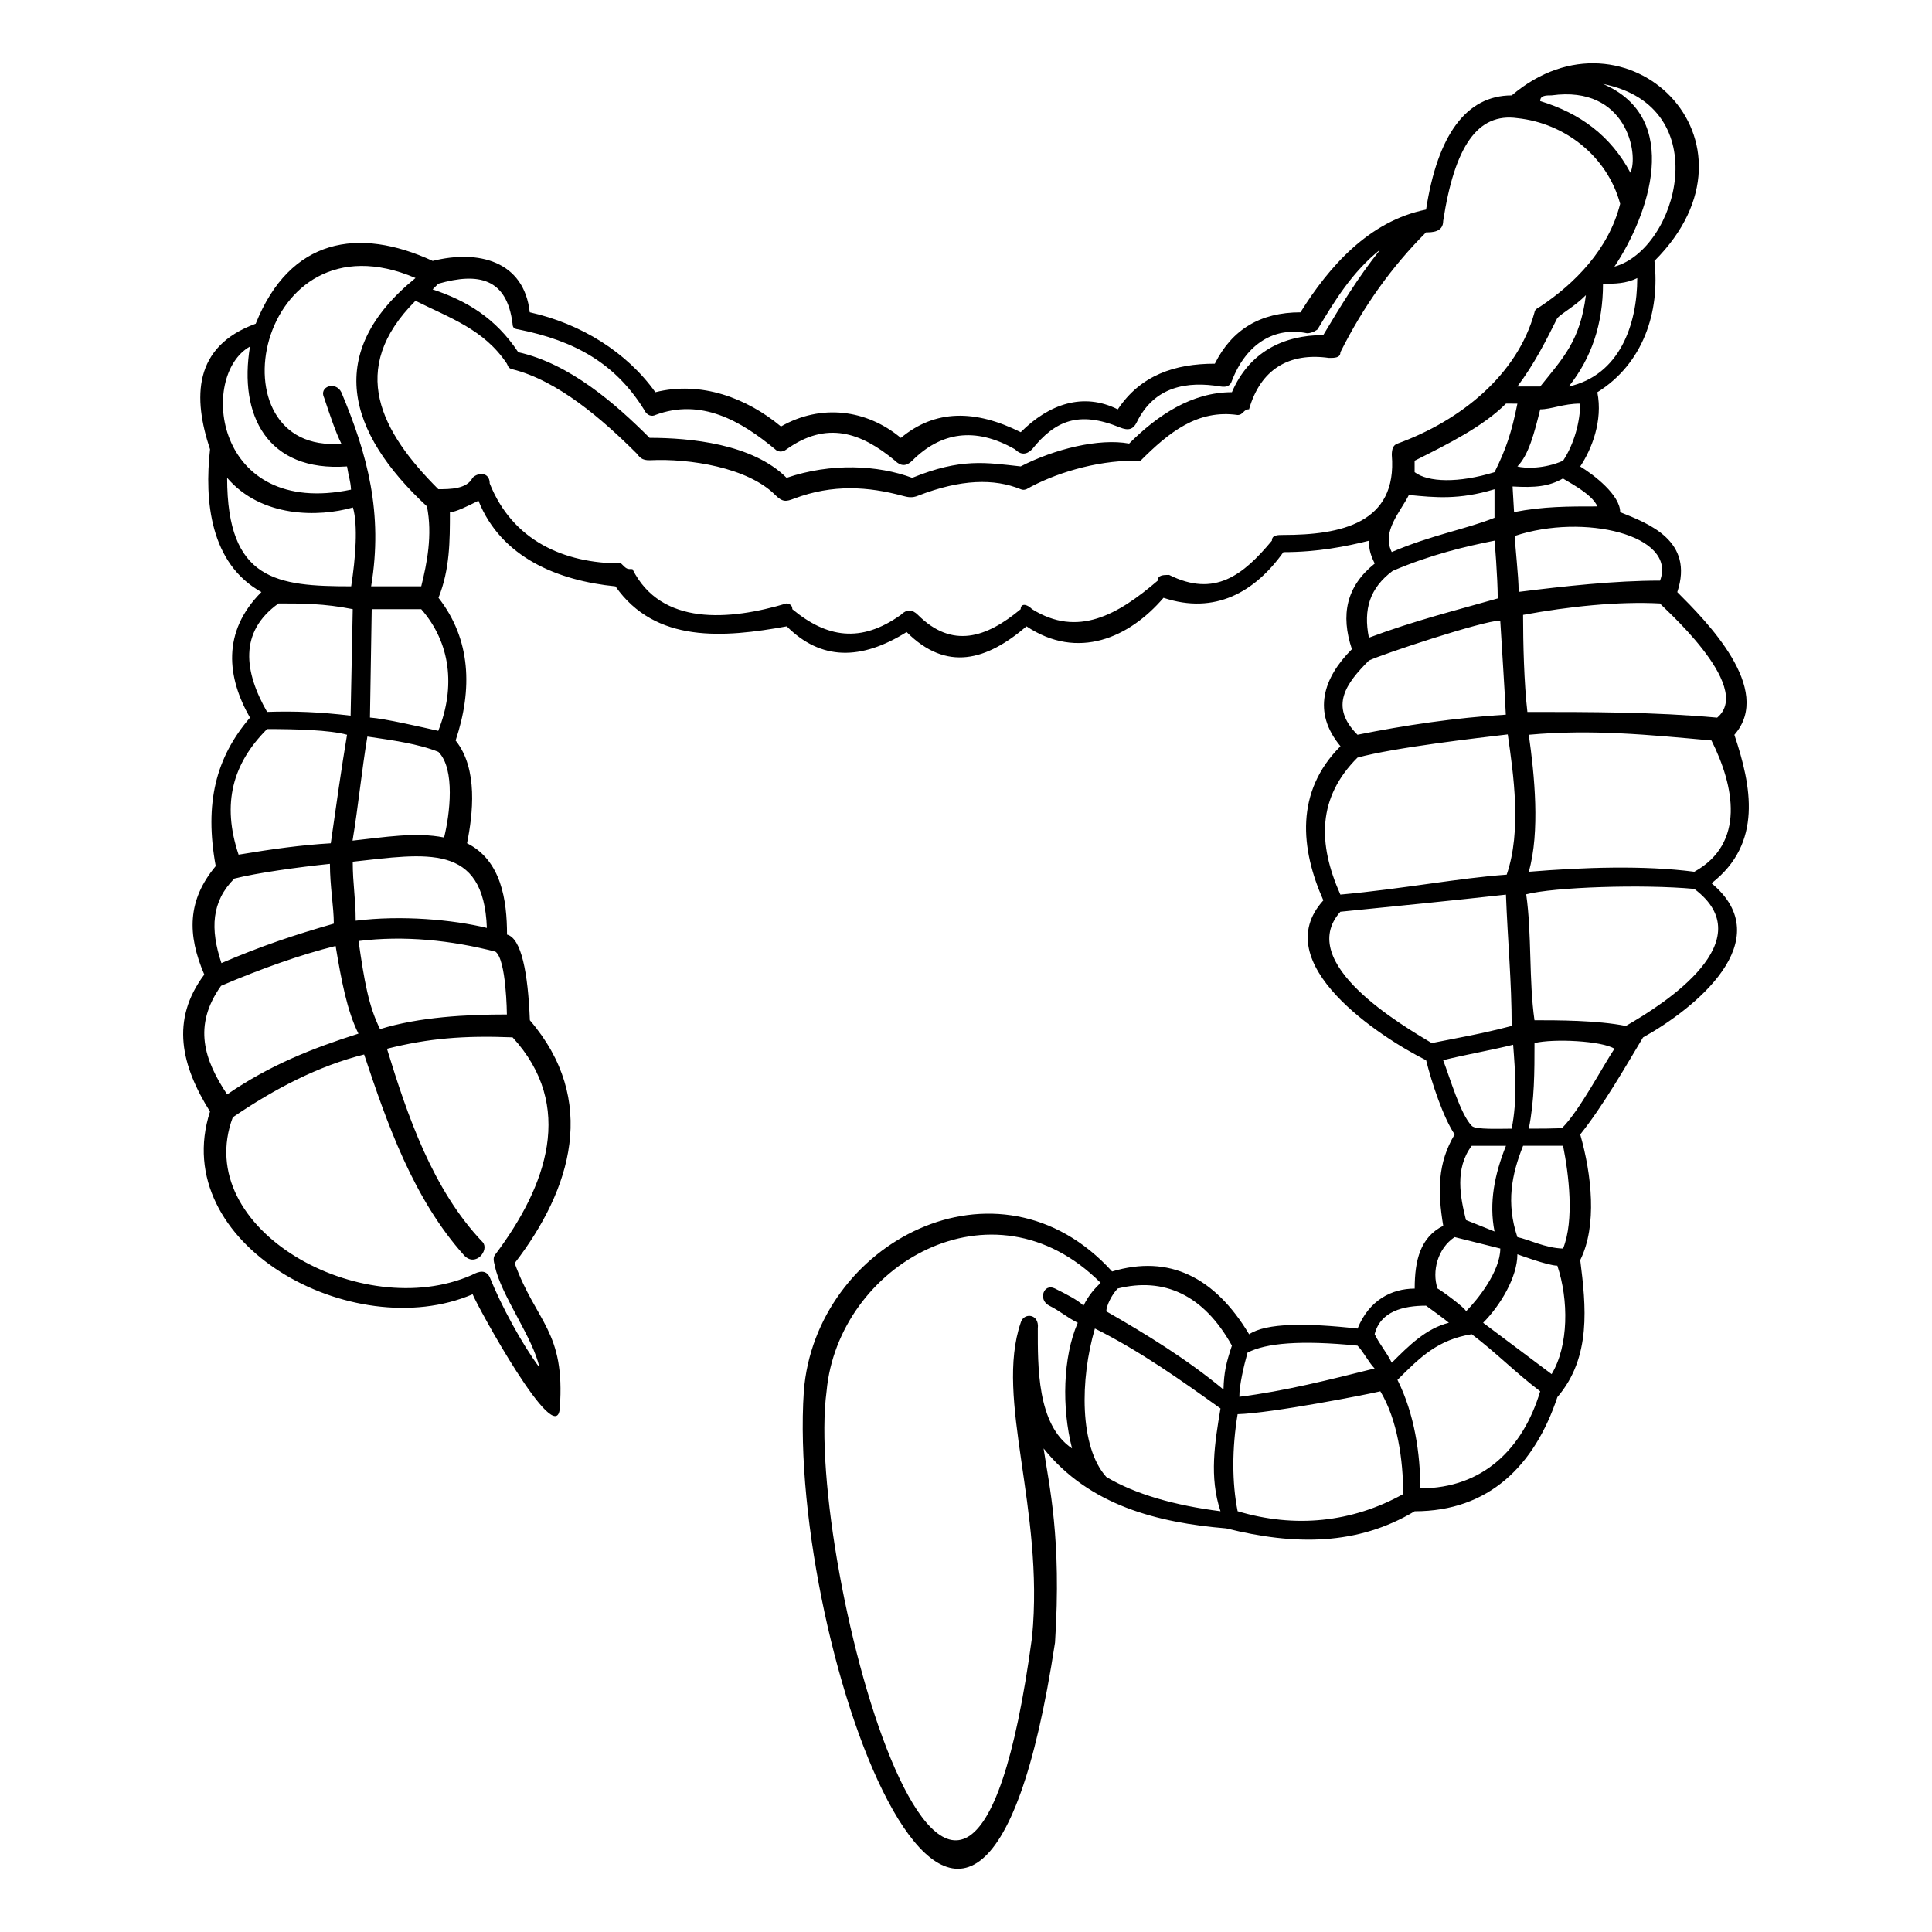 <?xml version="1.0" encoding="UTF-8"?>
<!-- Uploaded to: SVG Repo, www.svgrepo.com, Generator: SVG Repo Mixer Tools -->
<svg fill="#000000" width="800px" height="800px" version="1.1" viewBox="144 144 512 512" xmlns="http://www.w3.org/2000/svg">
 <path d="m526.45 424.96c1.797 4.637 4.594 14.406 7.617 17.434 0.945 1.016 7.508 0.719 10.539 0.719 1.512-7.562 0.969-14.734 0.395-22.25-6.051 1.512-12.496 2.582-18.547 4.094zm-257.2 62.035c-31.77 13.613-80.91-13.316-69.598-48.414-7.562-12.102-10.594-24.207-1.512-36.309-4.539-10.594-4.539-19.668 3.027-28.746-3.027-16.645 0-28.746 9.082-39.34-6.051-10.594-7.562-22.695 3.027-33.289-13.613-7.562-15.133-24.207-13.613-37.82-4.539-13.613-4.539-27.234 12.102-33.289 9.082-22.695 27.234-25.719 46.902-16.645 12.102-3.027 24.207 0 25.719 13.613 13.613 3.027 25.719 10.594 33.289 21.184 12.102-3.027 24.207 1.512 33.289 9.082 10.594-6.051 22.695-4.539 31.77 3.027 9.082-7.562 19.668-7.562 31.77-1.512 7.562-7.562 16.645-10.594 25.719-6.051 6.051-9.082 15.133-12.102 25.719-12.102 4.539-9.082 12.102-13.613 22.695-13.613 7.562-12.102 18.156-24.207 33.289-27.234 3.027-19.668 10.594-30.258 22.695-30.258 30.258-25.719 69.598 12.102 37.82 43.875 1.512 13.613-3.027 27.234-15.133 34.801 1.512 7.562-1.512 15.133-4.539 19.668 3.672 2.242 10.594 7.562 10.594 12.102 7.562 3.027 19.668 7.562 15.133 21.184 7.562 7.562 25.719 25.719 15.133 37.82 4.539 13.613 7.562 28.746-6.051 39.34 18.156 15.133-4.539 33.289-18.156 40.852-4.539 7.562-10.594 18.156-16.645 25.719 3.027 10.594 4.539 24.207 0 33.289 1.512 12.102 3.027 25.719-6.051 36.309-6.051 18.156-18.156 30.258-37.82 30.258-15.133 9.082-31.77 9.082-49.926 4.539-18.156-1.512-36.309-6.051-48.414-21.184 1.453 9.906 4.801 23.617 3.027 51.441-21.184 139.19-71.109 1.512-66.57-66.57 3.027-39.34 51.441-65.059 81.699-31.77 15.133-4.539 27.234 1.512 36.309 16.645 4.539-3.027 15.133-3.027 28.746-1.512 3.027-7.562 9.082-10.594 15.133-10.594 0-7.562 1.512-13.613 7.562-16.645-1.512-9.082-1.512-16.645 3.027-24.207-3.027-4.539-6.051-13.613-7.562-19.668-12.102-6.051-42.363-25.719-27.234-42.363-6.051-13.613-7.562-28.746 4.539-40.852-7.562-9.082-4.539-18.156 3.027-25.719-3.027-9.082-1.512-16.645 6.051-22.695-1.512-3.027-1.512-4.539-1.512-6.051-6.051 1.512-13.613 3.027-22.695 3.027-7.562 10.594-18.156 16.645-31.77 12.102-9.082 10.594-22.695 16.645-36.309 7.562-10.594 9.082-21.184 12.102-31.77 1.512-12.102 7.562-22.695 7.562-31.77-1.512-16.645 3.027-34.801 4.539-45.391-10.594-15.133-1.512-30.258-7.562-36.309-22.695-3.027 1.512-6.051 3.027-7.562 3.027 0 7.562 0 15.133-3.027 22.695 8.586 10.984 9.082 24.207 4.539 37.82 6.051 7.562 4.539 19.668 3.027 27.234 9.082 4.539 10.594 15.133 10.594 24.207 3.801 0.965 5.559 10.105 6.051 22.695 18.156 21.184 11.105 44.719-4.027 64.387 5.75 15.805 13.438 17.945 11.965 38.398-0.82 11.461-21.902-27.059-23.105-30.176zm6.051-10.594c13.613-18.156 21.184-39.34 4.539-57.496-12.891-0.512-22.301 0.25-33.289 3.027 5.367 17.535 12.078 37.375 25.398 51.293 1.73 2.055-1.828 6.594-4.856 3.57-13.613-15.133-20.547-35.191-26.598-53.348-12.102 3.027-23.727 9.082-34.801 16.645-11.121 29.707 34.164 54.648 63.301 41.82 2.055-1.117 3.762-1.441 4.785 0.543 3.027 7.562 8.617 17.859 13.156 23.91-1.59-7.711-10.258-19.242-11.77-26.809-0.395-1.48-0.547-2.352 0.133-3.16zm279.89-307.13c-1.512 0-3.027 0-3.027 1.512 10.594 3.227 18.68 9.195 23.91 18.988 2.262-4.824-0.957-23.242-20.879-20.5zm13.621-3.023c21.184 9.082 12.102 34.801 3.027 48.414 16.645-4.539 27.234-42.363-3.027-48.414zm9.082 51.441c-3.027 1.512-6.051 1.512-9.082 1.512 0 10.594-3.027 19.668-9.082 27.234 13.453-2.992 18.16-16.375 18.16-28.746zm-225.43 86.234s1.512 0 1.512 1.512c9.082 7.562 18.156 9.082 28.746 1.512 1.512-1.512 3.027-1.512 4.539 0 9.082 9.082 18.156 6.051 27.234-1.512 0-1.512 1.512-1.512 3.027 0 12.102 7.562 22.695 1.512 33.289-7.562 0-1.512 1.512-1.512 3.027-1.512 12.102 6.051 19.668 0 27.234-9.082 0-1.512 1.512-1.512 3.027-1.512 15.133 0 30.258-3.027 28.746-21.184 0-1.512 0.328-2.641 1.512-3.027 16.645-6.051 31.77-18.156 36.309-34.801 0.023-0.648 0.809-1.168 1.512-1.512 9.082-6.051 18.156-15.133 21.184-27.234-3.422-12.633-14.699-21.379-27.234-22.695-10.594-1.512-16.645 7.562-19.668 27.234 0 3.027-3.027 3.027-4.539 3.027-9.082 9.082-16.645 19.668-22.695 31.77 0 1.512-1.512 1.512-3.027 1.512-10.594-1.512-18.156 3.027-21.184 13.613-1.512 0-1.512 1.512-3.027 1.512-10.594-1.512-18.156 4.539-25.719 12.102h-1.512c-10.594 0-21.539 3.477-28.746 7.562-0.695 0.25-1.035 0.18-1.512 0-7.039-2.875-15.836-2.684-27.176 1.707-1.613 0.684-2.801 0.398-4.137 0.035-8.996-2.422-18.5-3.141-28.754 0.75-2.082 0.785-2.992 1.016-5-0.98-7.246-7.273-22.754-9.695-33.039-9.195-2.445 0.117-2.91-0.922-3.727-1.844-9.043-9.02-20.84-19.25-32.836-22.25-1.215-0.227-1.242-1.082-1.512-1.512-6.051-9.082-15.133-12.102-24.207-16.645-18.156 18.156-9.082 34.801 6.051 49.926 3.027 0 7.562 0 9.082-3.027 1.512-1.512 4.539-1.512 4.539 1.512 6.051 15.133 19.668 21.184 34.801 21.184 1.512 1.512 1.512 1.512 3.027 1.512 7.562 15.133 25.719 13.613 40.852 9.082l-0.012 0.02zm193.66-57.496h6.051c6.051-7.562 10.594-12.102 12.102-24.207-3.027 3.027-6.051 4.539-7.562 6.051-3.027 6.051-6.051 12.102-10.594 18.156zm16.645 4.539c-4.539 0-7.562 1.512-10.594 1.512-1.512 6.051-3.027 12.102-6.051 15.133 1.934 0.543 7.121 0.703 12.102-1.512 3.027-4.539 4.539-10.594 4.539-15.133zm-19.672 0c-6.051 6.051-15.133 10.594-24.207 15.133v3.027c3.539 2.703 11.598 2.953 21.184 0 3.027-6.051 4.539-10.594 6.051-18.156 0-0.012-2.684-0.008-3.027-0.008zm15.133 223.91c3.027-7.562 1.512-19.668 0-27.234h-10.594c-3.027 7.562-4.539 15.133-1.512 24.207 2.785 0.543 7.469 2.934 12.102 3.027zm-0.203-32.004c4.539-4.539 10.793-16.41 13.816-20.945-3.285-2.102-16.074-2.738-21.184-1.512 0 7.562 0 15.133-1.512 22.695 0.828 0 8.879 0.012 8.879-0.238zm-25.516 48.645c3.027-3.027 9.082-10.594 9.082-16.645l-12.102-3.027c-4.539 3.027-6.051 9.082-4.539 13.613 1.035 0.52 7.562 5.324 7.562 6.059zm13.613-15.125c0 6.051-4.539 13.613-9.082 18.156 6.051 4.539 12.102 9.082 18.156 13.613 4.539-7.562 4.539-19.668 1.512-28.746-2.492 0-10.586-3.023-10.586-3.023zm-270.82-80.191c-11.715-3.027-24.176-4.332-36.281-2.82 1.512 10.594 2.672 17.285 5.695 23.34 10.395-3.227 23.023-3.879 33.613-3.879 0 0.023-0.113-14.566-3.027-16.637zm-36.309 21.727c-3.027-6.051-4.539-14.156-6.051-23.238-9.02 2.231-19.762 6.016-30.355 10.555-7.562 10.594-4.445 19.707 1.605 28.781 11.316-7.758 22.402-12.152 34.801-16.102zm34.031-28.02c-0.828-22.602-16.059-19.684-35.543-17.543 0 6.051 0.781 9.582 0.781 15.633 12.102-1.512 25.676-0.293 34.762 1.91zm-40.559-1.129c0-4.539-1.031-9.793-1.031-15.848-8.324 0.863-19.422 2.398-25.332 3.902-6.051 6.051-6.445 13.316-3.422 22.398 10.594-4.539 19.191-7.426 29.781-10.457zm29.223-22.832c1.512-6.051 3.027-18.156-1.512-22.695-5.312-2.148-12.227-3.09-18.82-4.059-1.512 9.082-2.414 18.508-3.926 27.586 8.402-0.887 16.695-2.344 24.262-0.832zm-30.027 1.527c1.512-10.594 2.789-19.68 4.309-28.758-4.574-1.273-13.613-1.512-21.184-1.512-9.082 9.082-12.102 19.668-7.562 33.289 9.082-1.512 16.621-2.555 24.438-3.016zm28.484-29.801c4.641-11.676 3.25-23.363-4.516-32.238h-13.121l-0.465 28.719c3.91 0.262 13.84 2.57 18.102 3.523zm-23.23-4.016 0.566-28.23c-7.562-1.512-13.613-1.512-19.668-1.512-10.594 7.562-9.082 18.156-3.027 28.746 7.164-0.25 14.02 0.023 22.129 0.992zm18.719-34.281c1.512-6.051 3.027-13.613 1.512-21.184-21.184-19.668-27.234-40.852-3.027-60.516-42.363-18.156-54.465 46.902-19.668 43.875-1.512-3.027-3.027-7.562-4.539-12.102-1.512-3.027 3.027-4.539 4.539-1.512 6.969 16.547 11.117 32.102 7.902 51.441h13.277 0.008zm-18.57 0c1.172-7.516 1.832-16.18 0.469-20.898-9.105 2.606-24.262 2.742-33.34-7.848 0 27.234 13.199 28.746 32.871 28.746zm-1.094-31.77c-21.184 1.512-28.746-13.613-25.719-31.77-13.613 7.562-9.539 45.484 26.777 37.918-0.148-2.457-0.566-3.066-1.059-6.148zm204.77-10.348c-10.891-4.457-17.172-1.754-23.227 5.809-1.512 1.512-3.027 1.512-4.539 0-10.594-6.051-19.668-4.539-27.234 3.027-1.512 1.512-3.027 1.512-4.539 0-9.082-7.562-18.156-10.594-28.746-3.027-1.266 1.012-2.512 0.543-3.027 0-9.082-7.562-19.668-13.613-31.77-9.082-0.816 0.418-2.203 0.305-3.027-1.512-7.562-12.102-18.156-18.156-33.289-21.184-1.105-0.137-1.488-0.477-1.512-1.512-1.512-12.102-9.082-13.613-19.668-10.594l-1.512 1.512c9.082 3.027 16.645 7.562 22.695 16.645 13.613 3.027 25.719 13.613 34.801 22.695 10.594 0 27.234 1.512 36.309 10.594 11.812-4.023 24.227-3.379 33.289 0 13.02-5.301 19.566-4.012 28.746-3.027 8.934-4.602 20.75-7.527 28.746-6.051 7.562-7.562 16.645-13.613 27.234-13.613 4.539-10.594 13.613-15.133 24.207-15.133 4.539-7.562 9.082-15.133 15.133-22.695-7.562 6.051-12.102 13.613-16.645 21.184 0 0-1.266 1.023-2.785 1.023-8.574-1.809-16.102 2.738-19.91 12.59-0.398 1.281-1.293 1.797-3.027 1.512-8.758-1.457-17.52-0.102-22.195 9.496-0.91 1.852-2.16 2.305-4.504 1.344zm117.49 13.52c-3.719 2.148-7.414 2.488-13.383 2.141l0.395 6.785c7.758-1.527 14.496-1.504 22.059-1.504-1.332-3.5-9.07-7.148-9.07-7.422zm-40.863 4.391c-2.25 4.512-7.277 9.645-4.539 15.125 10.594-4.539 19.668-6.051 27.234-9.082v-7.562c-9.348 2.844-15.723 2.207-22.695 1.516zm28.109 10.844c0 3.027 0.98 10.301 0.98 14.84 12.102-1.512 25.375-2.988 37.477-2.988 4.539-12.102-20.305-17.906-38.457-11.852zm-5.414 1.262c-7.562 1.512-16.695 3.613-26.992 8.008-6.051 4.539-7.809 10.145-6.297 17.707 12.102-4.539 23.551-7.379 34.145-10.406 0-5.363-0.855-15.973-0.855-15.312zm43.879 16.645c-11.055-0.59-24.23 0.797-36.309 3.027 0 7.562 0.258 18.109 1.141 25.719 16.645 0 33.656 0 50.293 1.512 10.074-8.391-15.59-30.258-15.125-30.258zm-77.16 15.125c-6.051 6.051-10.594 12.102-3.027 19.668 12.453-2.504 25.938-4.516 39.305-5.324-0.355-7.504-0.953-16.285-1.477-24.934-4.539 0-31.77 9.082-34.801 10.594zm90.777 21.184c-16.645-1.512-31.77-3.027-48.414-1.512 1.512 10.594 3.027 25.719 0 36.309 14.305-1.18 30.516-1.75 43.875 0 13.613-7.562 10.594-22.695 4.539-34.801zm-93.805 4.539c-10.594 10.594-10.594 22.695-4.539 36.309 16.645-1.512 31.336-4.387 44.074-5.285 4.012-11.676 1.797-26.586 0.285-37.172-8.047 0.957-29.941 3.457-39.82 6.148zm89.266 34.801c-13.75-1.281-37.297-0.477-44.559 1.43 1.512 10.594 0.68 22.777 2.195 33.371 6.051 0 16.645 0 24.207 1.512 10.594-6.051 36.309-22.695 18.156-36.309zm-49.926 1.512c-13.613 1.512-28.746 3.027-43.875 4.539-12.102 13.613 16.645 30.258 24.207 34.801 7.562-1.512 12.871-2.375 21.184-4.539 0-11.711-1.055-22.566-1.516-34.801zm-102.88 104.39c-1.512 1.512-3.027 4.539-3.027 6.051 10.594 6.051 21.57 12.828 31.055 20.719 0.125-4.629 0.715-7.098 2.231-11.641-7.562-13.613-18.156-18.156-30.258-15.133zm-6.051 10.594c-3.949 13.418-4.152 31.371 3.027 39.34 7.562 4.539 18.156 7.562 30.258 9.082-3.027-9.082-1.512-18.156 0-27.234-10.594-7.562-21.184-15.133-33.289-21.184zm-4.539-1.516c-3.027-1.512-4.539-3.027-7.562-4.539-3.027-1.512-1.512-6.051 1.512-4.539 3.027 1.512 6.051 3.027 7.562 4.539 1.512-3.027 3.027-4.539 4.539-6.051-28.746-28.746-69.598-4.539-72.621 28.746-6.051 45.391 36.309 199.71 54.465 65.059 3.254-34.031-9.926-62.902-3.027-83.211 0.719-2.785 5.016-2.492 4.539 1.512 0 9.859-0.262 25.547 9.074 31.77-2.754-10.73-2.453-24.199 1.516-33.281zm42.82 19.613c12.102-1.512 23.742-4.481 35.848-7.504-1.512-1.512-3.027-4.539-4.539-6.051-15.133-1.512-24.309-0.672-29.141 1.855-0.965 3.438-2.215 8.766-2.164 11.699zm-0.457 4.602c-1.512 9.082-1.512 18.156 0 25.719 15.133 4.539 30.258 3.027 43.875-4.539 0-9.082-1.512-19.668-6.051-27.234-3.016 0.754-28.961 5.832-37.82 6.059zm68.082-48.414c-1.512-7.562 0-15.133 3.027-22.695h-9.082c-4.539 6.051-3.027 13.613-1.512 19.668l7.562 3.027zm-18.156 19.668c-6.051 0-12.102 1.512-13.613 7.562 1.512 3.027 3.027 4.539 4.539 7.562 4.539-4.539 9.082-9.082 15.133-10.594-0.469-0.469-6.039-4.551-6.059-4.535zm12.102 7.562c-8.984 1.492-13.516 5.949-19.668 12.102 4.539 9.082 6.051 19.668 6.051 28.746 16.645 0 27.234-10.594 31.77-25.719-6.309-4.731-11.848-10.402-18.156-15.133z"/>
</svg>